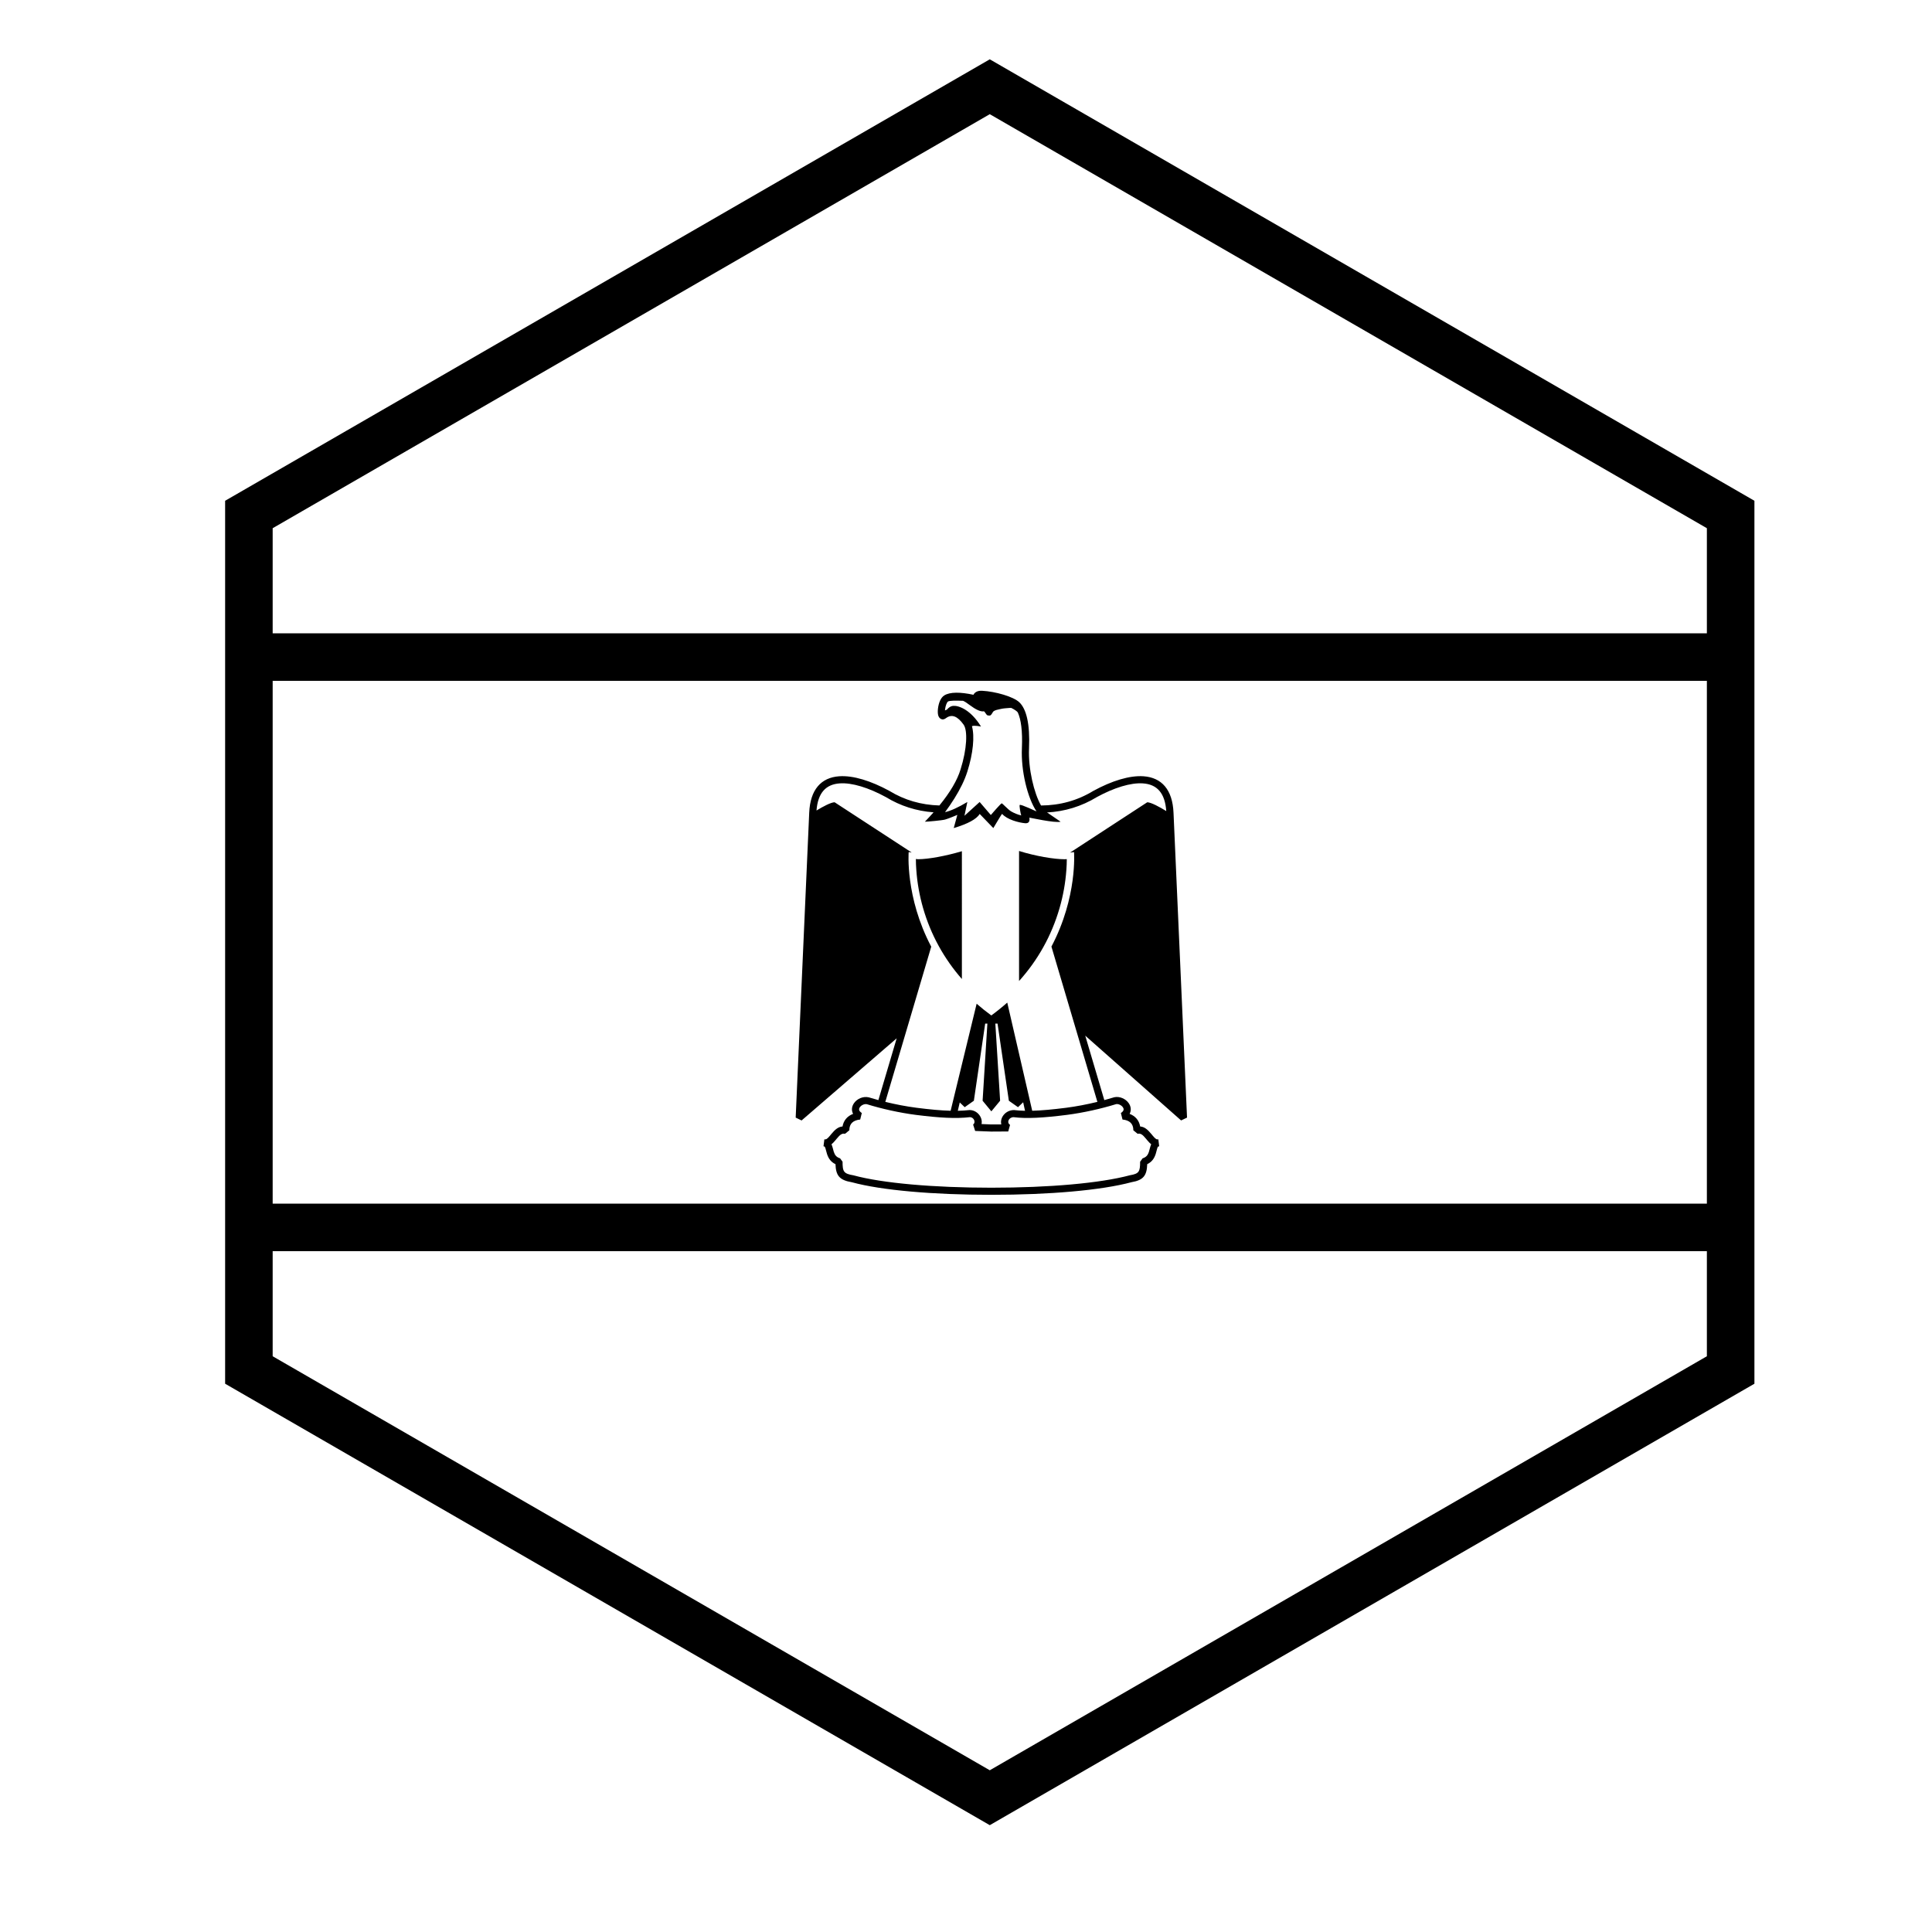 <?xml version="1.0" encoding="UTF-8"?>
<!-- Uploaded to: SVG Repo, www.svgrepo.com, Generator: SVG Repo Mixer Tools -->
<svg fill="#000000" width="800px" height="800px" version="1.1" viewBox="144 144 512 512" xmlns="http://www.w3.org/2000/svg">
 <g>
  <path d="m205.08 324.43v-12.594h403.18v12.594zm403.18 138.55v12.594h-403.18v-12.594z"/>
  <path d="m406.3 174.26-190.04 109.72v219.44l190.04 109.72 190.04-109.72v-219.44zm202.64 102.45v233.99l-202.64 116.99-202.64-116.99v-233.99l202.64-116.99z"/>
  <path d="m434.82 436.01-12.18-41.156c6.938-13.145 5.988-25.047 5.988-25.047-0.359 0.066-0.707 0.117-1.055 0.145l20.457-13.34c1 0 3.34 1.273 5.043 2.332-0.34-4.828-2.477-7.074-6.156-7.336-3.285-0.234-7.695 1.156-12.195 3.602-4.102 2.504-8.559 3.852-13.277 4.106 0.07 0.043 0.141 0.082 0.211 0.109l3.418 2.34c-1.566 0.406-8.289-1.125-8.281-1.078 0.141 0.812-0.027 1.547-1.086 1.484-1.715-0.148-4.856-0.977-6.133-2.481-0.332 0.305-2.152 3.535-2.332 3.762l-3.609-3.742c-0.836 1.371-3.129 2.617-6.883 3.742l0.953-3.496c-0.191 0.09-2.394 1.008-3.242 1.238-0.84 0.227-4.648 0.57-5.359 0.57 0.82-0.848 1.586-1.676 2.305-2.488-4.535-0.336-8.758-1.668-12.648-4.043-4.539-2.469-8.949-3.859-12.234-3.625-3.641 0.258-5.769 2.461-6.144 7.188 1.676-1.027 3.848-2.184 4.805-2.184l20.422 13.316c-0.273-0.031-0.539-0.07-0.801-0.121 0 0-0.965 11.922 5.981 25.074l-12.172 41.129c2.734 0.668 5.586 1.215 8.305 1.566 3.527 0.449 6.465 0.723 9.008 0.789l6.891-28.367c1.211 1.059 2.504 2.098 3.883 3.109h0.004c1.508-1.105 2.914-2.246 4.227-3.406l6.613 28.664c2.5-0.066 5.441-0.34 8.977-0.789 2.711-0.352 5.551-0.895 8.301-1.566zm-58.039-0.469 4.848-16.375-25.203 21.77-1.562-0.758 3.586-80.797c0.266-6.117 3.141-9.316 7.938-9.66 3.723-0.266 8.449 1.227 13.312 3.875 4.016 2.453 8.402 3.719 13.25 3.863 2.875-3.523 4.742-6.707 5.606-9.547 1.715-5.406 1.926-10.344 0.797-11.891-1.605-2.223-3.117-2.883-4.711-1.668-0.852 0.648-1.73 0.156-1.996-0.742-0.133-0.453-0.152-1.07-0.082-1.742 0.168-1.551 0.727-2.973 1.664-3.566 1.504-0.953 4.281-0.926 7.742-0.176 0.371-0.727 1.164-1.117 2.262-1.066 3.578 0.188 8.328 1.555 9.906 3.059 1.844 1.754 2.848 5.652 2.566 12.223-0.246 5.348 1.32 11.871 3.184 15.125 5.031-0.035 9.66-1.312 13.895-3.894 4.824-2.625 9.551-4.117 13.273-3.852 4.801 0.344 7.676 3.543 7.938 9.66l3.582 80.797-1.57 0.75-25.406-22.465 5.055 17.078c0.902-0.242 1.785-0.496 2.648-0.762 1.406-0.301 2.992 0.387 3.816 1.57 0.633 0.906 0.715 1.93 0.242 2.84 1.5 0.57 2.508 1.703 2.797 3.34 1.113 0.082 1.957 0.77 3.019 2.062 0.148 0.184 0.148 0.184 0.289 0.355 0.727 0.875 1.066 1.094 1.504 0.984l0.23 1.859c-0.344 0-0.418 0.102-0.652 1.02-0.113 0.453-0.18 0.703-0.266 0.977-0.406 1.266-1.082 2.176-2.258 2.727-0.102 2.996-0.98 4.234-4.168 4.781-8.012 2.152-21.766 3.344-37.141 3.344-15.387 0-29.129-1.195-36.941-3.324-3.348-0.562-4.258-1.801-4.363-4.801-1.176-0.551-1.852-1.461-2.254-2.727-0.09-0.273-0.156-0.523-0.27-0.977-0.234-0.918-0.309-1.02-0.652-1.02l0.23-1.859c0.438 0.109 0.777-0.109 1.504-0.984 0.141-0.172 0.141-0.172 0.289-0.355 1.062-1.293 1.906-1.98 3.019-2.062 0.289-1.637 1.301-2.769 2.801-3.34-0.473-0.91-0.387-1.934 0.242-2.84 0.828-1.184 2.41-1.875 3.894-1.547 0.832 0.254 1.691 0.5 2.566 0.738zm21.047 2.832c1.102-0.02 2.125-0.086 3.094-0.199 2.074 0 3.57 1.957 3.195 3.711 0.949 0.035 1.793 0.07 2.598 0.105 0.895 0 1.773-0.004 2.637-0.012-0.434-1.773 1.113-3.805 3.387-3.801 0.895 0.113 1.859 0.18 2.902 0.199l-0.492-2.262-1.367 1.301-2.426-1.707-3-20.449h-0.582l1.266 20.449-2.32 2.809-2.32-2.809 1.266-20.449h-0.582l-3 20.449-2.426 1.707-1.316-1.254zm15.906-105.55c-0.113-0.25-0.766-0.734-1.723-1.211-0.328-0.012-0.602 0.004-0.742 0.02-0.777 0.082-1.266 0.055-2.305 0.305-0.488 0.109-1.238 0.246-1.641 0.547-0.316 0.246-0.578 1.152-1.066 1.152-0.777 0-0.719-0.191-0.922-0.41-0.258-0.301-0.402-0.742-0.66-0.715-0.809 0.137-2.106-0.465-3.746-1.699-0.684-0.512-1.188-0.863-1.703-1.09-1.957-0.078-3.606-0.062-3.988 0.184-0.312 0.195-0.688 1.145-0.797 2.168-0.004 0.066-0.012 0.133-0.016 0.195 0.176-0.086 0.348-0.16 0.523-0.219 0.422-0.512 1-0.957 1.742-0.992 1.383-0.082 4.523 0.988 7.289 5.484 0 0-1.758-0.375-2.406-0.102 0.754 2.688 0.316 7.207-1.219 12.043-0.711 2.262-1.891 4.644-3.402 7.074-0.867 1.395-1.738 2.641-2.512 3.676 1.5-0.34 3.473-1.238 5.914-2.695l-0.762 3.652c0.074-0.043 1.414-1.262 4.023-3.652l2.965 3.449c0.031-0.035 2.664-3.102 2.879-3.094 0.219 0.008 1.668 1.652 2.508 2.141 0.836 0.48 1.73 0.848 2.676 1.066l-0.035-0.09c-0.141-0.355-0.535-2.57-0.371-2.688 0.344-0.242 4.293 1.684 4.445 1.711-2.402-3.613-4.144-10.797-3.867-16.773 0.195-4.594-0.258-7.656-1.082-9.438zm34.277 113.33c-0.152-0.18-0.152-0.18-0.297-0.359-0.961-1.172-1.445-1.488-2.231-1.328l-1.133-0.926c0-1.754-1-2.668-2.875-2.852l-0.426-1.727c0.785-0.52 0.883-1.004 0.516-1.531-0.402-0.578-1.23-0.938-1.789-0.82-4.031 1.242-8.68 2.281-13.016 2.844-6.25 0.793-10.695 1.047-14.141 0.609-1.273 0-1.934 1.422-0.941 2.047l-0.488 1.742c-1.449 0.02-2.938 0.027-4.516 0.027-1.266-0.055-2.586-0.105-4.25-0.164l-0.539-1.695c0.82-0.625 0.164-1.957-0.848-1.965-3.652 0.445-8.109 0.191-14.363-0.602-4.332-0.562-8.98-1.602-12.938-2.824-0.637-0.137-1.461 0.223-1.867 0.801-0.363 0.527-0.27 1.012 0.516 1.531l-0.426 1.727c-1.875 0.184-2.879 1.098-2.879 2.852l-1.133 0.926c-0.785-0.16-1.266 0.156-2.231 1.328-0.145 0.18-0.145 0.18-0.297 0.359-0.375 0.457-0.723 0.82-1.066 1.098 0.137 0.309 0.254 0.672 0.363 1.094 0.113 0.453 0.164 0.648 0.234 0.871 0.305 0.941 0.738 1.453 1.68 1.754l0.656 0.898c0 2.652 0.297 3.168 2.891 3.606 7.703 2.098 21.301 3.281 36.535 3.281 15.227 0 28.832-1.184 36.734-3.301 2.406-0.414 2.695-0.93 2.695-3.586l0.656-0.898c0.941-0.301 1.379-0.812 1.68-1.754 0.07-0.223 0.121-0.418 0.238-0.871 0.105-0.422 0.223-0.785 0.359-1.094-0.344-0.277-0.691-0.645-1.066-1.098z"/>
  <path d="m398.91 369.58c-4.316 1.289-8.984 2.121-11.574 2.121-0.207 0-0.414-0.031-0.617-0.066-0.012 0.973 0.051 1.992 0.113 2.906 0.238 3.43 0.855 6.859 1.812 10.168 2.035 7.016 5.516 13.32 10.266 18.742z"/>
  <path d="m414.06 369.52v34.461c4.992-5.543 8.621-12.039 10.723-19.285 0.961-3.312 1.574-6.742 1.816-10.168 0.062-0.898 0.121-1.891 0.113-2.844-0.207 0.012-0.41 0.023-0.621 0.023-2.738 0-7.656-0.82-12.031-2.188z"/>
 </g>
</svg>